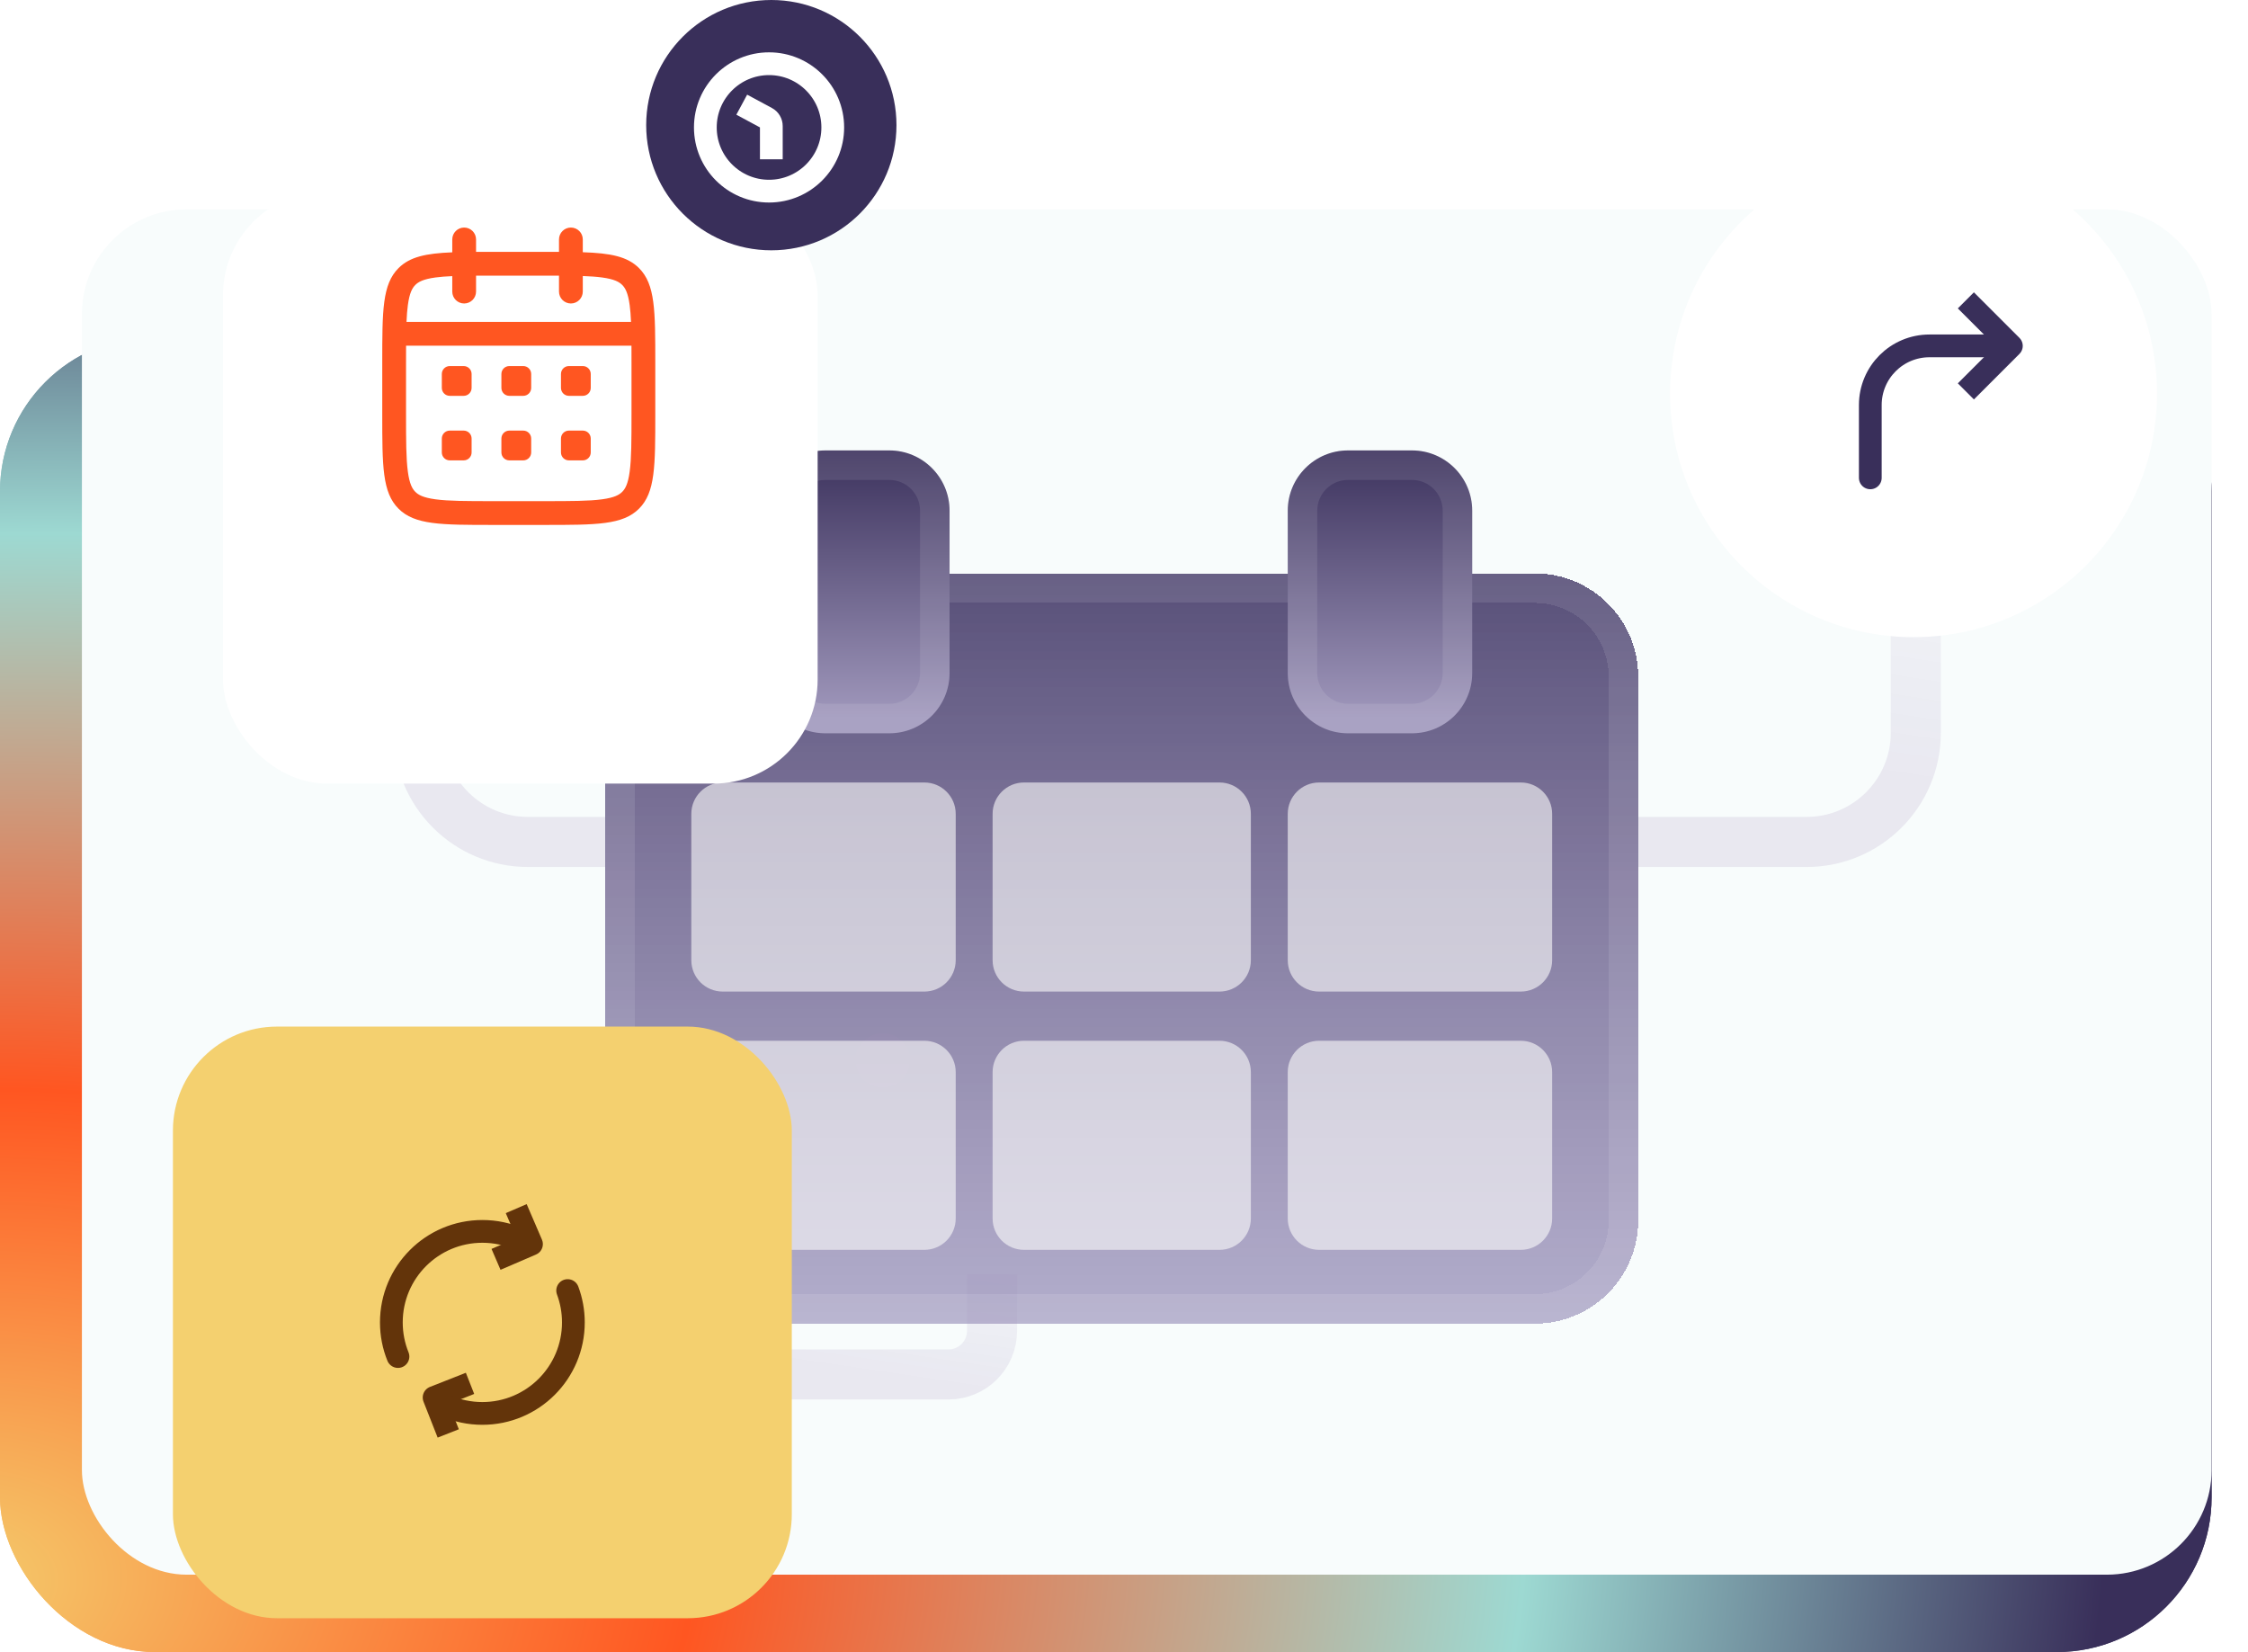 <svg width="494" height="363" viewBox="0 0 494 363" fill="none" xmlns="http://www.w3.org/2000/svg">
<g clip-path="url(#clip0_2480_6636)">
<rect y="74" width="486" height="289" rx="34" fill="url(#paint0_radial_2480_6636)"/>
<rect y="74" width="486" height="289" rx="34" fill="url(#paint1_radial_2480_6636)"/>
<rect x="18" y="46" width="468" height="300" rx="23" fill="#F8FCFC"/>
<circle cx="194" cy="233" r="6" fill="#FEFDFE"/>
<path d="M133 185L116 185C102.745 185 92 174.255 92 161L92 147.609L92 99" stroke="url(#paint2_linear_2480_6636)" stroke-opacity="0.08" stroke-width="11"/>
<path d="M360 185L397 185C410.255 185 421 174.255 421 161L421 147.609L421 99" stroke="url(#paint3_linear_2480_6636)" stroke-opacity="0.08" stroke-width="11"/>
<path d="M152 302L208.435 302C213.718 302 218 297.718 218 292.435V292.435L218 280" stroke="url(#paint4_linear_2480_6636)" stroke-opacity="0.08" stroke-width="11"/>
<g filter="url(#filter0_di_2480_6636)">
<path d="M133 135.723C133 123.187 143.163 113.023 155.7 113.023H337.3C349.837 113.023 360 123.187 360 135.723V255.169C360 267.706 349.837 277.869 337.3 277.869H155.7C143.163 277.869 133 267.706 133 255.169V135.723Z" fill="url(#paint5_linear_2480_6636)" shape-rendering="crispEdges"/>
<path d="M356.757 135.723V255.169C356.757 265.915 348.046 274.626 337.3 274.626H155.7C144.954 274.626 136.243 265.915 136.243 255.169V135.723C136.243 124.978 144.954 116.266 155.7 116.266H337.3C348.046 116.266 356.757 124.978 356.757 135.723Z" stroke="white" stroke-opacity="0.1" stroke-width="6.486" shape-rendering="crispEdges"/>
</g>
<g filter="url(#filter1_di_2480_6636)">
<path d="M168.133 99.242C168.133 91.928 174.061 86 181.374 86H195.427C202.74 86 208.669 91.928 208.669 99.242V134.913C208.669 142.226 202.74 148.155 195.427 148.155H181.374C174.061 148.155 168.133 142.226 168.133 134.913V99.242Z" fill="url(#paint6_linear_2480_6636)"/>
<path d="M205.426 99.242V134.913C205.426 140.435 200.949 144.912 195.427 144.912H181.374C175.852 144.912 171.376 140.435 171.376 134.913V99.242C171.376 93.719 175.852 89.243 181.374 89.243H195.427C200.949 89.243 205.426 93.719 205.426 99.242Z" stroke="white" stroke-opacity="0.1" stroke-width="6.486"/>
</g>
<g filter="url(#filter2_i_2480_6636)">
<path d="M151.918 165.855C151.918 162.05 155.003 158.965 158.808 158.965H203.129C206.934 158.965 210.019 162.05 210.019 165.855V198.015C210.019 201.821 206.934 204.905 203.129 204.905H158.808C155.003 204.905 151.918 201.821 151.918 198.015V165.855Z" fill="#FBFBFB" fill-opacity="0.61"/>
</g>
<g filter="url(#filter3_i_2480_6636)">
<path d="M218.127 165.855C218.127 162.05 221.212 158.965 225.017 158.965H267.987C271.792 158.965 274.877 162.05 274.877 165.855V198.015C274.877 201.821 271.792 204.905 267.987 204.905H225.017C221.212 204.905 218.127 201.821 218.127 198.015V165.855Z" fill="#FBFBFB" fill-opacity="0.61"/>
</g>
<g filter="url(#filter4_i_2480_6636)">
<path d="M282.984 165.855C282.984 162.05 286.069 158.965 289.874 158.965H334.196C338.001 158.965 341.086 162.05 341.086 165.855V198.015C341.086 201.821 338.001 204.905 334.196 204.905H289.874C286.069 204.905 282.984 201.821 282.984 198.015V165.855Z" fill="#FBFBFB" fill-opacity="0.61"/>
</g>
<g filter="url(#filter5_i_2480_6636)">
<path d="M151.918 222.605C151.918 218.8 155.003 215.715 158.808 215.715H203.129C206.934 215.715 210.019 218.8 210.019 222.605V254.765C210.019 258.571 206.934 261.655 203.129 261.655H158.808C155.003 261.655 151.918 258.571 151.918 254.765V222.605Z" fill="#FBFBFB" fill-opacity="0.61"/>
</g>
<g filter="url(#filter6_i_2480_6636)">
<path d="M218.127 222.605C218.127 218.8 221.212 215.715 225.017 215.715H267.987C271.792 215.715 274.877 218.8 274.877 222.605V254.765C274.877 258.571 271.792 261.655 267.987 261.655H225.017C221.212 261.655 218.127 258.571 218.127 254.765V222.605Z" fill="#FBFBFB" fill-opacity="0.61"/>
</g>
<g filter="url(#filter7_i_2480_6636)">
<path d="M282.984 222.605C282.984 218.8 286.069 215.715 289.874 215.715H334.196C338.001 215.715 341.086 218.8 341.086 222.605V254.765C341.086 258.571 338.001 261.655 334.196 261.655H289.874C286.069 261.655 282.984 258.571 282.984 254.765V222.605Z" fill="#FBFBFB" fill-opacity="0.61"/>
</g>
<g filter="url(#filter8_di_2480_6636)">
<path d="M282.984 99.242C282.984 91.928 288.913 86 296.226 86H310.278C317.592 86 323.52 91.928 323.52 99.242V134.913C323.52 142.226 317.592 148.155 310.278 148.155H296.226C288.913 148.155 282.984 142.226 282.984 134.913V99.242Z" fill="url(#paint7_linear_2480_6636)"/>
<path d="M320.277 99.242V134.913C320.277 140.435 315.801 144.912 310.278 144.912H296.226C290.704 144.912 286.227 140.435 286.227 134.913V99.242C286.227 93.719 290.704 89.243 296.226 89.243H310.278C315.801 89.243 320.277 93.719 320.277 99.242Z" stroke="white" stroke-opacity="0.1" stroke-width="6.486"/>
</g>
<g filter="url(#filter9_d_2480_6636)">
<rect x="49" y="18" width="130.678" height="130.181" rx="22.861" fill="white"/>
</g>
<path fill-rule="evenodd" clip-rule="evenodd" d="M101.999 50C103.443 50 104.613 51.17 104.613 52.614V55.347C105.799 55.341 107.058 55.341 108.394 55.341H119.606C120.739 55.341 121.816 55.341 122.84 55.345V52.614C122.84 51.17 124.011 50 125.454 50C126.897 50 128.068 51.17 128.068 52.614V55.422C134.185 55.627 137.866 56.352 140.428 58.914C144 62.486 144 68.236 144 79.735V90.947C144 102.447 144 108.196 140.428 111.769C136.855 115.341 131.105 115.341 119.606 115.341H108.394C96.894 115.341 91.145 115.341 87.572 111.769C84 108.196 84 102.447 84 90.947V79.735C84 68.236 84 62.486 87.572 58.914C90.057 56.429 93.594 55.673 99.386 55.442V52.614C99.386 51.17 100.556 50 101.999 50ZM122.84 60.573V64.068C122.84 65.512 124.011 66.682 125.454 66.682C126.897 66.682 128.068 65.512 128.068 64.068V60.652C129.7 60.709 131.084 60.806 132.293 60.968C135.035 61.337 136.078 61.957 136.731 62.61C137.384 63.263 138.004 64.307 138.373 67.048C138.517 68.12 138.609 69.329 138.668 70.727H89.332C89.391 69.329 89.483 68.12 89.627 67.048C89.996 64.307 90.615 63.263 91.269 62.61C91.922 61.957 92.965 61.337 95.707 60.968C96.778 60.825 97.988 60.732 99.386 60.673V64.068C99.386 65.512 100.556 66.682 101.999 66.682C103.443 66.682 104.613 65.512 104.613 64.068V60.575C105.775 60.569 107.031 60.569 108.394 60.569H119.606C120.758 60.569 121.834 60.569 122.84 60.573ZM89.234 75.954C89.228 77.116 89.227 78.372 89.227 79.735V90.947C89.227 96.845 89.238 100.742 89.627 103.634C89.996 106.376 90.615 107.42 91.269 108.073C91.922 108.726 92.965 109.345 95.707 109.714C98.599 110.103 102.496 110.114 108.394 110.114H119.606C125.504 110.114 129.401 110.103 132.293 109.714C135.035 109.345 136.078 108.726 136.731 108.073C137.384 107.42 138.004 106.376 138.373 103.634C138.762 100.742 138.773 96.845 138.773 90.947V79.735C138.773 78.372 138.772 77.116 138.766 75.954H89.234ZM97.09 82.174C97.09 81.212 97.87 80.432 98.833 80.432H101.893C102.856 80.432 103.636 81.212 103.636 82.174V85.235C103.636 86.197 102.856 86.978 101.893 86.978H98.833C97.87 86.978 97.09 86.197 97.09 85.235V82.174ZM111.925 80.432C110.962 80.432 110.182 81.212 110.182 82.174V85.235C110.182 86.197 110.962 86.978 111.925 86.978H114.985C115.948 86.978 116.728 86.197 116.728 85.235V82.174C116.728 81.212 115.948 80.432 114.985 80.432H111.925ZM123.273 82.174C123.273 81.212 124.053 80.432 125.015 80.432H128.076C129.038 80.432 129.818 81.212 129.818 82.174V85.235C129.818 86.197 129.038 86.978 128.076 86.978H125.015C124.053 86.978 123.273 86.197 123.273 85.235V82.174ZM98.833 94.614C97.87 94.614 97.09 95.394 97.09 96.356V99.417C97.09 100.379 97.87 101.159 98.833 101.159H101.893C102.856 101.159 103.636 100.379 103.636 99.417V96.356C103.636 95.394 102.856 94.614 101.893 94.614H98.833ZM110.182 96.356C110.182 95.394 110.962 94.614 111.925 94.614H114.985C115.948 94.614 116.728 95.394 116.728 96.356V99.417C116.728 100.379 115.948 101.159 114.985 101.159H111.925C110.962 101.159 110.182 100.379 110.182 99.417V96.356ZM125.015 94.614C124.053 94.614 123.273 95.394 123.273 96.356V99.417C123.273 100.379 124.053 101.159 125.015 101.159H128.076C129.038 101.159 129.818 100.379 129.818 99.417V96.356C129.818 95.394 129.038 94.614 128.076 94.614H125.015Z" fill="#FF5621"/>
<circle cx="169.5" cy="27.5" r="27.5" fill="#392F5A"/>
<circle cx="169" cy="28" r="14" stroke="white" stroke-width="5"/>
<path d="M163 23L168.448 25.934C169.096 26.282 169.5 26.959 169.5 27.695V35" stroke="white" stroke-width="5"/>
<g filter="url(#filter10_d_2480_6636)">
<circle cx="420.5" cy="85.5" r="53.5" fill="white"/>
</g>
<path d="M440 76H424C416.82 76 411 81.82 411 89V105" stroke="#392F5A" stroke-width="5" stroke-linecap="round"/>
<path d="M432 66L442 76L432 86" stroke="#392F5A" stroke-width="5" stroke-linejoin="round"/>
<g filter="url(#filter11_dd_2480_6636)">
<rect x="38" y="202" width="136" height="130" rx="22.861" fill="#F4D06F"/>
</g>
<g filter="url(#filter12_dd_2480_6636)">
<path d="M113.439 241.999L116.794 249.793L109 253.148" stroke="#63340A" stroke-width="5" stroke-linejoin="round"/>
<path d="M98.502 291.397L95.393 283.502L103.288 280.392" stroke="#63340A" stroke-width="5" stroke-linejoin="round"/>
<path d="M114 248.664C111.55 247.594 108.844 247 106 247C94.954 247 86 255.954 86 267C86 269.652 86.516 272.184 87.454 274.5M124.741 260C125.555 262.179 126 264.537 126 267C126 278.046 117.046 287 106 287C103.156 287 100.45 286.406 98 285.336" stroke="#63340A" stroke-width="5" stroke-linecap="round"/>
</g>
</g>
<defs>
<filter id="filter0_di_2480_6636" x="103.814" y="83.838" width="285.371" height="223.217" filterUnits="userSpaceOnUse" color-interpolation-filters="sRGB">
<feFlood flood-opacity="0" result="BackgroundImageFix"/>
<feColorMatrix in="SourceAlpha" type="matrix" values="0 0 0 0 0 0 0 0 0 0 0 0 0 0 0 0 0 0 127 0" result="hardAlpha"/>
<feOffset/>
<feGaussianBlur stdDeviation="14.593"/>
<feComposite in2="hardAlpha" operator="out"/>
<feColorMatrix type="matrix" values="0 0 0 0 0.456 0 0 0 0 0.287 0 0 0 0 0.979 0 0 0 0.22 0"/>
<feBlend mode="normal" in2="BackgroundImageFix" result="effect1_dropShadow_2480_6636"/>
<feBlend mode="normal" in="SourceGraphic" in2="effect1_dropShadow_2480_6636" result="shape"/>
<feColorMatrix in="SourceAlpha" type="matrix" values="0 0 0 0 0 0 0 0 0 0 0 0 0 0 0 0 0 0 127 0" result="hardAlpha"/>
<feOffset dy="12.971"/>
<feGaussianBlur stdDeviation="9.729"/>
<feComposite in2="hardAlpha" operator="arithmetic" k2="-1" k3="1"/>
<feColorMatrix type="matrix" values="0 0 0 0 1 0 0 0 0 1 0 0 0 0 1 0 0 0 0.25 0"/>
<feBlend mode="normal" in2="shape" result="effect2_innerShadow_2480_6636"/>
</filter>
<filter id="filter1_di_2480_6636" x="138.947" y="56.814" width="98.907" height="120.526" filterUnits="userSpaceOnUse" color-interpolation-filters="sRGB">
<feFlood flood-opacity="0" result="BackgroundImageFix"/>
<feColorMatrix in="SourceAlpha" type="matrix" values="0 0 0 0 0 0 0 0 0 0 0 0 0 0 0 0 0 0 127 0" result="hardAlpha"/>
<feOffset/>
<feGaussianBlur stdDeviation="14.593"/>
<feComposite in2="hardAlpha" operator="out"/>
<feColorMatrix type="matrix" values="0 0 0 0 0.456 0 0 0 0 0.287 0 0 0 0 0.979 0 0 0 0.22 0"/>
<feBlend mode="normal" in2="BackgroundImageFix" result="effect1_dropShadow_2480_6636"/>
<feBlend mode="normal" in="SourceGraphic" in2="effect1_dropShadow_2480_6636" result="shape"/>
<feColorMatrix in="SourceAlpha" type="matrix" values="0 0 0 0 0 0 0 0 0 0 0 0 0 0 0 0 0 0 127 0" result="hardAlpha"/>
<feOffset dy="12.971"/>
<feGaussianBlur stdDeviation="9.729"/>
<feComposite in2="hardAlpha" operator="arithmetic" k2="-1" k3="1"/>
<feColorMatrix type="matrix" values="0 0 0 0 1 0 0 0 0 1 0 0 0 0 1 0 0 0 0.25 0"/>
<feBlend mode="normal" in2="shape" result="effect2_innerShadow_2480_6636"/>
</filter>
<filter id="filter2_i_2480_6636" x="151.918" y="158.965" width="58.102" height="58.913" filterUnits="userSpaceOnUse" color-interpolation-filters="sRGB">
<feFlood flood-opacity="0" result="BackgroundImageFix"/>
<feBlend mode="normal" in="SourceGraphic" in2="BackgroundImageFix" result="shape"/>
<feColorMatrix in="SourceAlpha" type="matrix" values="0 0 0 0 0 0 0 0 0 0 0 0 0 0 0 0 0 0 127 0" result="hardAlpha"/>
<feOffset dy="12.971"/>
<feGaussianBlur stdDeviation="9.729"/>
<feComposite in2="hardAlpha" operator="arithmetic" k2="-1" k3="1"/>
<feColorMatrix type="matrix" values="0 0 0 0 1 0 0 0 0 1 0 0 0 0 1 0 0 0 0.08 0"/>
<feBlend mode="normal" in2="shape" result="effect1_innerShadow_2480_6636"/>
</filter>
<filter id="filter3_i_2480_6636" x="218.127" y="158.965" width="56.75" height="58.913" filterUnits="userSpaceOnUse" color-interpolation-filters="sRGB">
<feFlood flood-opacity="0" result="BackgroundImageFix"/>
<feBlend mode="normal" in="SourceGraphic" in2="BackgroundImageFix" result="shape"/>
<feColorMatrix in="SourceAlpha" type="matrix" values="0 0 0 0 0 0 0 0 0 0 0 0 0 0 0 0 0 0 127 0" result="hardAlpha"/>
<feOffset dy="12.971"/>
<feGaussianBlur stdDeviation="9.729"/>
<feComposite in2="hardAlpha" operator="arithmetic" k2="-1" k3="1"/>
<feColorMatrix type="matrix" values="0 0 0 0 1 0 0 0 0 1 0 0 0 0 1 0 0 0 0.08 0"/>
<feBlend mode="normal" in2="shape" result="effect1_innerShadow_2480_6636"/>
</filter>
<filter id="filter4_i_2480_6636" x="282.984" y="158.965" width="58.102" height="58.913" filterUnits="userSpaceOnUse" color-interpolation-filters="sRGB">
<feFlood flood-opacity="0" result="BackgroundImageFix"/>
<feBlend mode="normal" in="SourceGraphic" in2="BackgroundImageFix" result="shape"/>
<feColorMatrix in="SourceAlpha" type="matrix" values="0 0 0 0 0 0 0 0 0 0 0 0 0 0 0 0 0 0 127 0" result="hardAlpha"/>
<feOffset dy="12.971"/>
<feGaussianBlur stdDeviation="9.729"/>
<feComposite in2="hardAlpha" operator="arithmetic" k2="-1" k3="1"/>
<feColorMatrix type="matrix" values="0 0 0 0 1 0 0 0 0 1 0 0 0 0 1 0 0 0 0.08 0"/>
<feBlend mode="normal" in2="shape" result="effect1_innerShadow_2480_6636"/>
</filter>
<filter id="filter5_i_2480_6636" x="151.918" y="215.715" width="58.102" height="58.913" filterUnits="userSpaceOnUse" color-interpolation-filters="sRGB">
<feFlood flood-opacity="0" result="BackgroundImageFix"/>
<feBlend mode="normal" in="SourceGraphic" in2="BackgroundImageFix" result="shape"/>
<feColorMatrix in="SourceAlpha" type="matrix" values="0 0 0 0 0 0 0 0 0 0 0 0 0 0 0 0 0 0 127 0" result="hardAlpha"/>
<feOffset dy="12.971"/>
<feGaussianBlur stdDeviation="9.729"/>
<feComposite in2="hardAlpha" operator="arithmetic" k2="-1" k3="1"/>
<feColorMatrix type="matrix" values="0 0 0 0 1 0 0 0 0 1 0 0 0 0 1 0 0 0 0.08 0"/>
<feBlend mode="normal" in2="shape" result="effect1_innerShadow_2480_6636"/>
</filter>
<filter id="filter6_i_2480_6636" x="218.127" y="215.715" width="56.75" height="58.913" filterUnits="userSpaceOnUse" color-interpolation-filters="sRGB">
<feFlood flood-opacity="0" result="BackgroundImageFix"/>
<feBlend mode="normal" in="SourceGraphic" in2="BackgroundImageFix" result="shape"/>
<feColorMatrix in="SourceAlpha" type="matrix" values="0 0 0 0 0 0 0 0 0 0 0 0 0 0 0 0 0 0 127 0" result="hardAlpha"/>
<feOffset dy="12.971"/>
<feGaussianBlur stdDeviation="9.729"/>
<feComposite in2="hardAlpha" operator="arithmetic" k2="-1" k3="1"/>
<feColorMatrix type="matrix" values="0 0 0 0 1 0 0 0 0 1 0 0 0 0 1 0 0 0 0.08 0"/>
<feBlend mode="normal" in2="shape" result="effect1_innerShadow_2480_6636"/>
</filter>
<filter id="filter7_i_2480_6636" x="282.984" y="215.715" width="58.102" height="58.913" filterUnits="userSpaceOnUse" color-interpolation-filters="sRGB">
<feFlood flood-opacity="0" result="BackgroundImageFix"/>
<feBlend mode="normal" in="SourceGraphic" in2="BackgroundImageFix" result="shape"/>
<feColorMatrix in="SourceAlpha" type="matrix" values="0 0 0 0 0 0 0 0 0 0 0 0 0 0 0 0 0 0 127 0" result="hardAlpha"/>
<feOffset dy="12.971"/>
<feGaussianBlur stdDeviation="9.729"/>
<feComposite in2="hardAlpha" operator="arithmetic" k2="-1" k3="1"/>
<feColorMatrix type="matrix" values="0 0 0 0 1 0 0 0 0 1 0 0 0 0 1 0 0 0 0.08 0"/>
<feBlend mode="normal" in2="shape" result="effect1_innerShadow_2480_6636"/>
</filter>
<filter id="filter8_di_2480_6636" x="253.799" y="56.814" width="98.907" height="120.526" filterUnits="userSpaceOnUse" color-interpolation-filters="sRGB">
<feFlood flood-opacity="0" result="BackgroundImageFix"/>
<feColorMatrix in="SourceAlpha" type="matrix" values="0 0 0 0 0 0 0 0 0 0 0 0 0 0 0 0 0 0 127 0" result="hardAlpha"/>
<feOffset/>
<feGaussianBlur stdDeviation="14.593"/>
<feComposite in2="hardAlpha" operator="out"/>
<feColorMatrix type="matrix" values="0 0 0 0 0.456 0 0 0 0 0.287 0 0 0 0 0.979 0 0 0 0.22 0"/>
<feBlend mode="normal" in2="BackgroundImageFix" result="effect1_dropShadow_2480_6636"/>
<feBlend mode="normal" in="SourceGraphic" in2="effect1_dropShadow_2480_6636" result="shape"/>
<feColorMatrix in="SourceAlpha" type="matrix" values="0 0 0 0 0 0 0 0 0 0 0 0 0 0 0 0 0 0 127 0" result="hardAlpha"/>
<feOffset dy="12.971"/>
<feGaussianBlur stdDeviation="9.729"/>
<feComposite in2="hardAlpha" operator="arithmetic" k2="-1" k3="1"/>
<feColorMatrix type="matrix" values="0 0 0 0 1 0 0 0 0 1 0 0 0 0 1 0 0 0 0.25 0"/>
<feBlend mode="normal" in2="shape" result="effect2_innerShadow_2480_6636"/>
</filter>
<filter id="filter9_d_2480_6636" x="25" y="18" width="178.678" height="178.182" filterUnits="userSpaceOnUse" color-interpolation-filters="sRGB">
<feFlood flood-opacity="0" result="BackgroundImageFix"/>
<feColorMatrix in="SourceAlpha" type="matrix" values="0 0 0 0 0 0 0 0 0 0 0 0 0 0 0 0 0 0 127 0" result="hardAlpha"/>
<feOffset dy="24"/>
<feGaussianBlur stdDeviation="12"/>
<feComposite in2="hardAlpha" operator="out"/>
<feColorMatrix type="matrix" values="0 0 0 0 0.204 0 0 0 0 0.004 0 0 0 0 0.416 0 0 0 0.08 0"/>
<feBlend mode="normal" in2="BackgroundImageFix" result="effect1_dropShadow_2480_6636"/>
<feBlend mode="normal" in="SourceGraphic" in2="effect1_dropShadow_2480_6636" result="shape"/>
</filter>
<filter id="filter10_d_2480_6636" x="365" y="31" width="111" height="111" filterUnits="userSpaceOnUse" color-interpolation-filters="sRGB">
<feFlood flood-opacity="0" result="BackgroundImageFix"/>
<feColorMatrix in="SourceAlpha" type="matrix" values="0 0 0 0 0 0 0 0 0 0 0 0 0 0 0 0 0 0 127 0" result="hardAlpha"/>
<feOffset dy="1"/>
<feGaussianBlur stdDeviation="1"/>
<feComposite in2="hardAlpha" operator="out"/>
<feColorMatrix type="matrix" values="0 0 0 0 0 0 0 0 0 0 0 0 0 0 0 0 0 0 0.1 0"/>
<feBlend mode="normal" in2="BackgroundImageFix" result="effect1_dropShadow_2480_6636"/>
<feBlend mode="normal" in="SourceGraphic" in2="effect1_dropShadow_2480_6636" result="shape"/>
</filter>
<filter id="filter11_dd_2480_6636" x="-8.21" y="179.79" width="228.42" height="222.42" filterUnits="userSpaceOnUse" color-interpolation-filters="sRGB">
<feFlood flood-opacity="0" result="BackgroundImageFix"/>
<feColorMatrix in="SourceAlpha" type="matrix" values="0 0 0 0 0 0 0 0 0 0 0 0 0 0 0 0 0 0 127 0" result="hardAlpha"/>
<feMorphology radius="10.81" operator="erode" in="SourceAlpha" result="effect1_dropShadow_2480_6636"/>
<feOffset dy="-0.43"/>
<feGaussianBlur stdDeviation="8.848"/>
<feComposite in2="hardAlpha" operator="out"/>
<feColorMatrix type="matrix" values="0 0 0 0 0.204 0 0 0 0 0.004 0 0 0 0 0.416 0 0 0 0.02 0"/>
<feBlend mode="normal" in2="BackgroundImageFix" result="effect1_dropShadow_2480_6636"/>
<feColorMatrix in="SourceAlpha" type="matrix" values="0 0 0 0 0 0 0 0 0 0 0 0 0 0 0 0 0 0 127 0" result="hardAlpha"/>
<feOffset dy="24"/>
<feGaussianBlur stdDeviation="23.105"/>
<feComposite in2="hardAlpha" operator="out"/>
<feColorMatrix type="matrix" values="0 0 0 0 0.204 0 0 0 0 0.004 0 0 0 0 0.416 0 0 0 0.17 0"/>
<feBlend mode="normal" in2="effect1_dropShadow_2480_6636" result="effect2_dropShadow_2480_6636"/>
<feBlend mode="normal" in="SourceGraphic" in2="effect2_dropShadow_2480_6636" result="shape"/>
</filter>
<filter id="filter12_dd_2480_6636" x="37.29" y="218.802" width="137.42" height="143.721" filterUnits="userSpaceOnUse" color-interpolation-filters="sRGB">
<feFlood flood-opacity="0" result="BackgroundImageFix"/>
<feColorMatrix in="SourceAlpha" type="matrix" values="0 0 0 0 0 0 0 0 0 0 0 0 0 0 0 0 0 0 127 0" result="hardAlpha"/>
<feMorphology radius="10.81" operator="erode" in="SourceAlpha" result="effect1_dropShadow_2480_6636"/>
<feOffset dy="-0.43"/>
<feGaussianBlur stdDeviation="8.848"/>
<feComposite in2="hardAlpha" operator="out"/>
<feColorMatrix type="matrix" values="0 0 0 0 0.204 0 0 0 0 0.004 0 0 0 0 0.416 0 0 0 0.02 0"/>
<feBlend mode="normal" in2="BackgroundImageFix" result="effect1_dropShadow_2480_6636"/>
<feColorMatrix in="SourceAlpha" type="matrix" values="0 0 0 0 0 0 0 0 0 0 0 0 0 0 0 0 0 0 127 0" result="hardAlpha"/>
<feOffset dy="24"/>
<feGaussianBlur stdDeviation="23.105"/>
<feComposite in2="hardAlpha" operator="out"/>
<feColorMatrix type="matrix" values="0 0 0 0 0.204 0 0 0 0 0.004 0 0 0 0 0.416 0 0 0 0.17 0"/>
<feBlend mode="normal" in2="effect1_dropShadow_2480_6636" result="effect2_dropShadow_2480_6636"/>
<feBlend mode="normal" in="SourceGraphic" in2="effect2_dropShadow_2480_6636" result="shape"/>
</filter>
<radialGradient id="paint0_radial_2480_6636" cx="0" cy="0" r="1" gradientUnits="userSpaceOnUse" gradientTransform="translate(-9.865 347.121) rotate(-3.3) scale(542.457 354.47)">
<stop stop-color="#F4CC6C"/>
<stop offset="0.302" stop-color="#FF5621"/>
<stop offset="0.641" stop-color="#9DD9D2"/>
<stop offset="0.878" stop-color="#392F5A"/>
</radialGradient>
<radialGradient id="paint1_radial_2480_6636" cx="0" cy="0" r="1" gradientUnits="userSpaceOnUse" gradientTransform="translate(-9.865 347.121) rotate(-3.3) scale(542.457 354.47)">
<stop stop-color="#F4CC6C"/>
<stop offset="0.302" stop-color="#FF5621"/>
<stop offset="0.641" stop-color="#9DD9D2"/>
<stop offset="0.878" stop-color="#392F5A"/>
</radialGradient>
<linearGradient id="paint2_linear_2480_6636" x1="135.158" y1="164.126" x2="116.489" y2="82.056" gradientUnits="userSpaceOnUse">
<stop stop-color="#34016A"/>
<stop offset="1" stop-color="#34016A" stop-opacity="0"/>
</linearGradient>
<linearGradient id="paint3_linear_2480_6636" x1="356.789" y1="164.126" x2="369.685" y2="79.781" gradientUnits="userSpaceOnUse">
<stop stop-color="#34016A"/>
<stop offset="1" stop-color="#34016A" stop-opacity="0"/>
</linearGradient>
<linearGradient id="paint4_linear_2480_6636" x1="148.526" y1="296.66" x2="155.315" y2="250.718" gradientUnits="userSpaceOnUse">
<stop stop-color="#34016A"/>
<stop offset="1" stop-color="#34016A" stop-opacity="0"/>
</linearGradient>
<linearGradient id="paint5_linear_2480_6636" x1="246.5" y1="68.434" x2="246.5" y2="403.057" gradientUnits="userSpaceOnUse">
<stop stop-color="#392F5A"/>
<stop offset="1" stop-color="#B0A3DA" stop-opacity="0.35"/>
</linearGradient>
<linearGradient id="paint6_linear_2480_6636" x1="187.049" y1="84.649" x2="187.049" y2="144.777" gradientUnits="userSpaceOnUse">
<stop stop-color="#392F5A"/>
<stop offset="1" stop-color="#A098BC"/>
</linearGradient>
<linearGradient id="paint7_linear_2480_6636" x1="301.901" y1="84.649" x2="301.901" y2="144.777" gradientUnits="userSpaceOnUse">
<stop stop-color="#392F5A"/>
<stop offset="1" stop-color="#A098BC"/>
</linearGradient>
<clipPath id="clip0_2480_6636">
<rect width="494" height="363" fill="white"/>
</clipPath>
</defs>
</svg>
